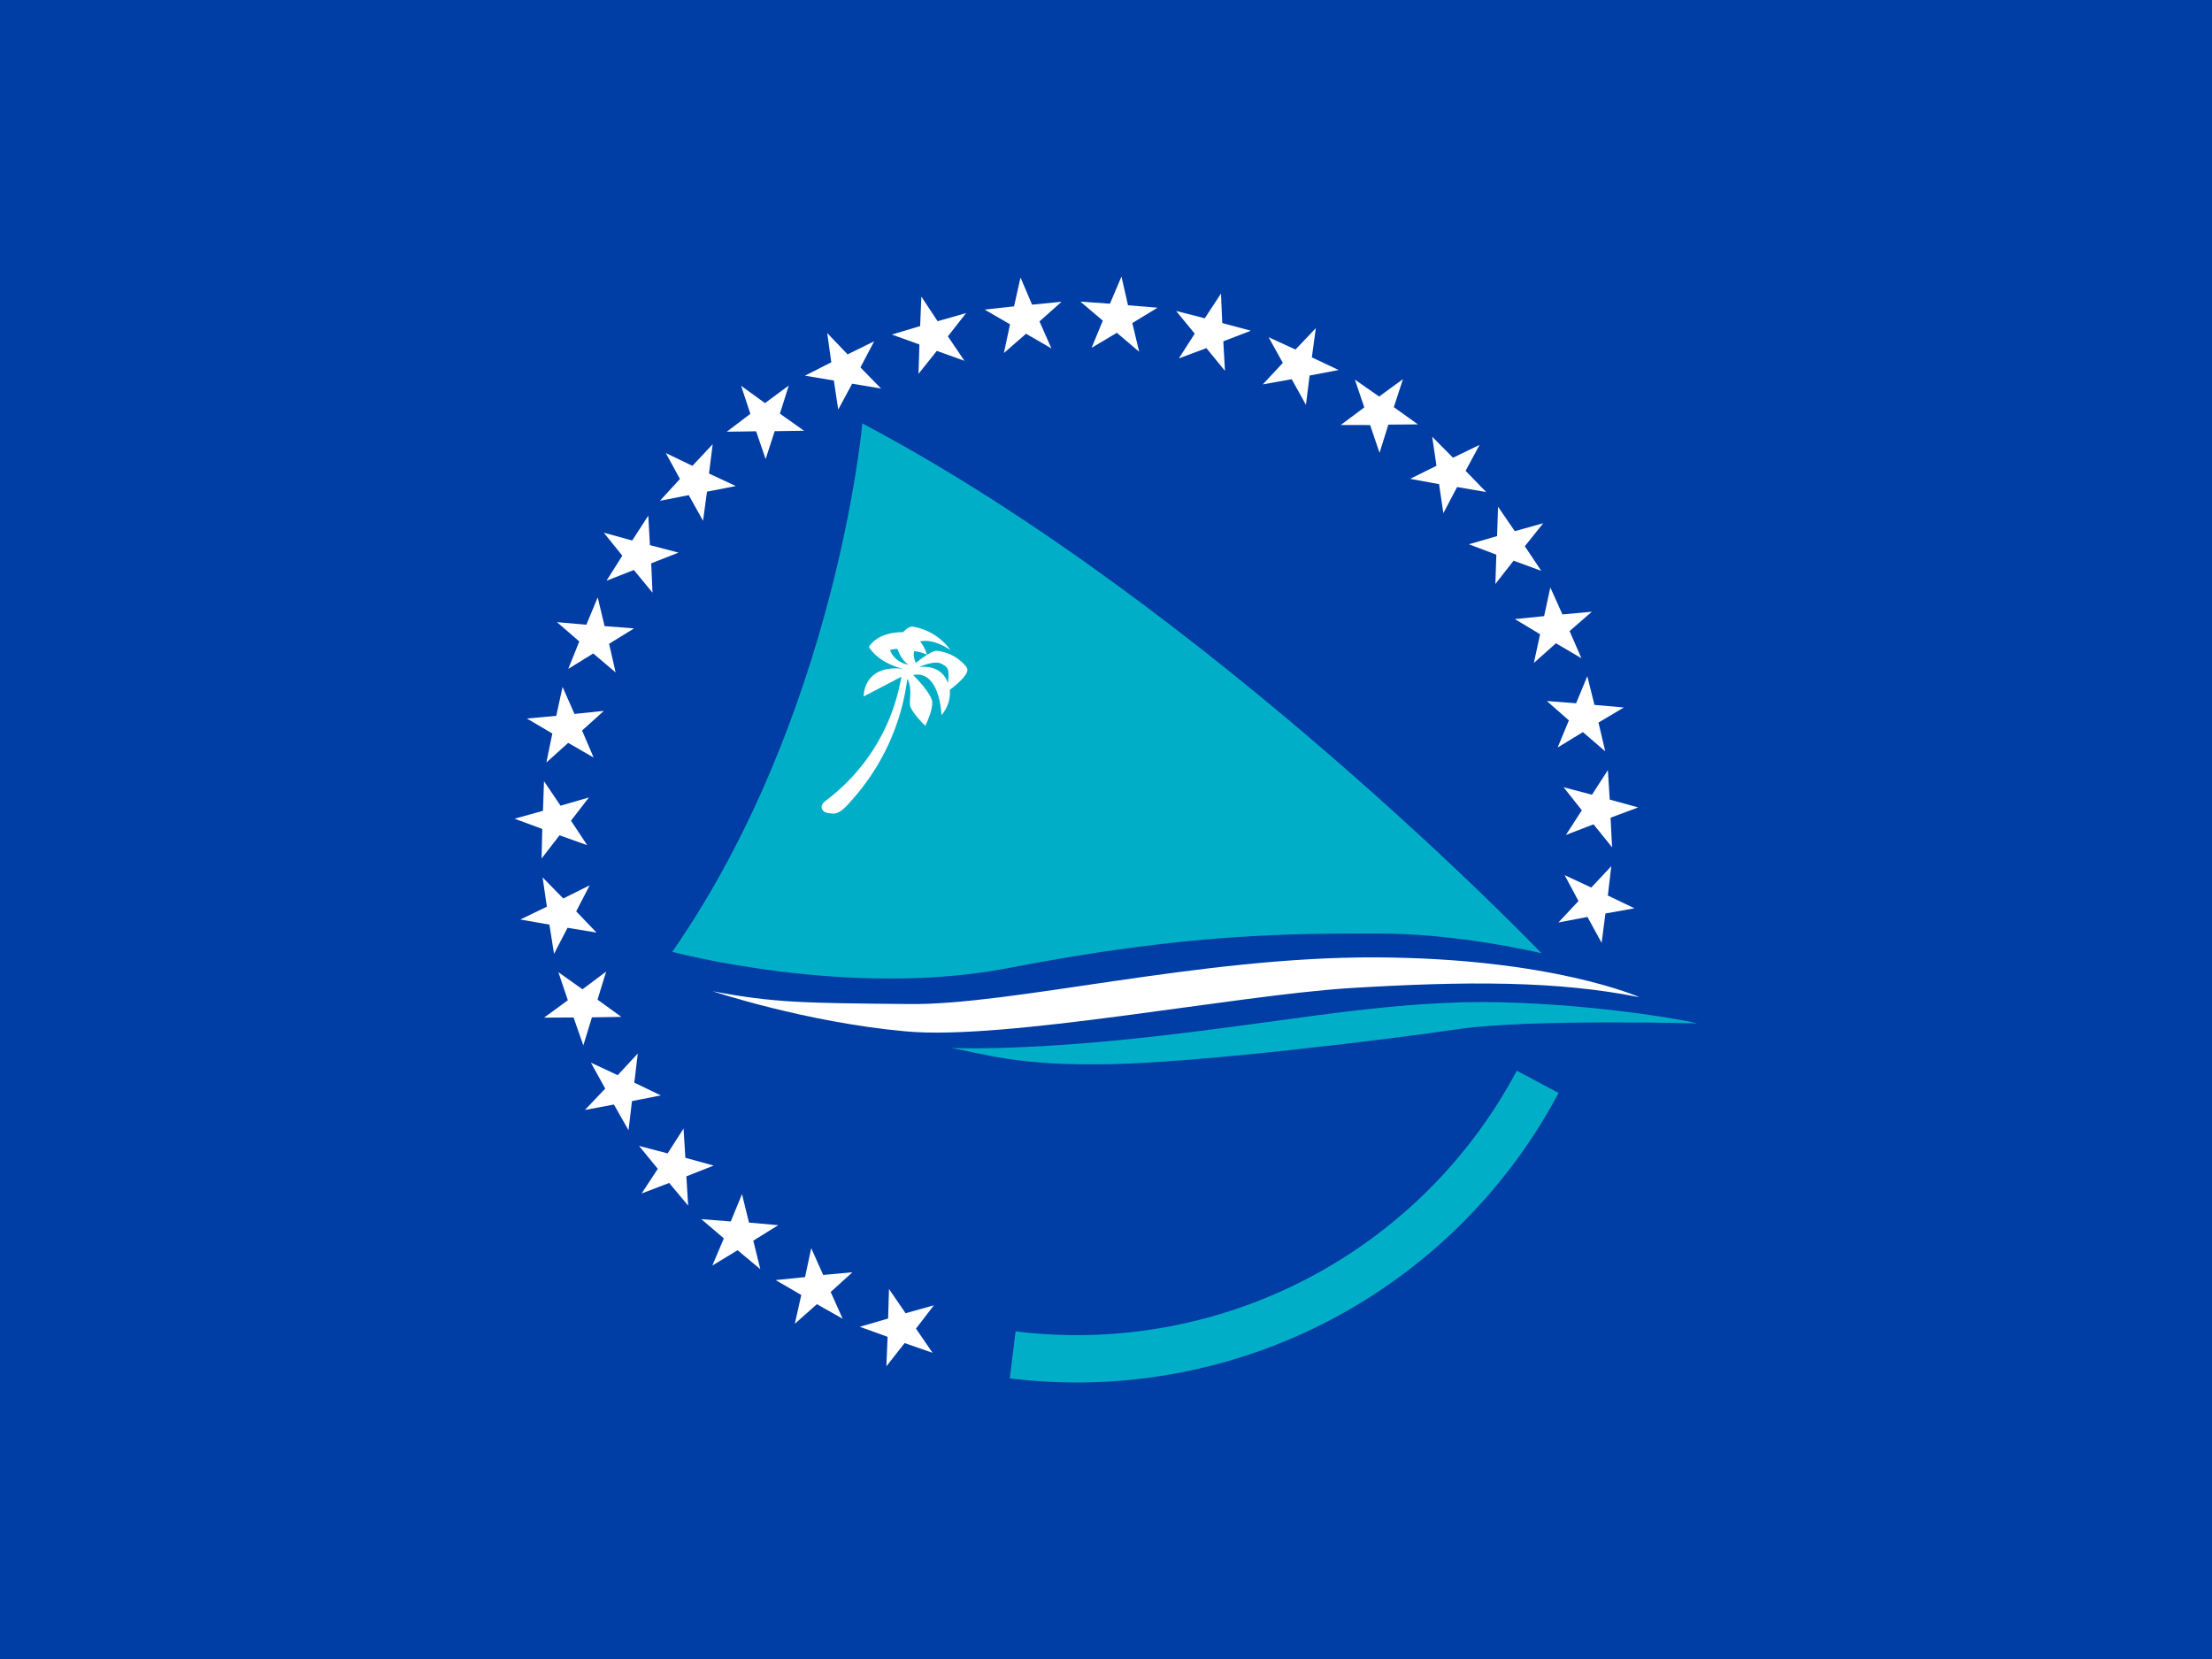 <svg xmlns="http://www.w3.org/2000/svg" xmlns:xlink="http://www.w3.org/1999/xlink" id="flag-icons-pc"
  viewBox="0 0 640 480">
  <path fill="#003da5" d="M0 0h640v480H0z" />
  <use xlink:href="#pc-a" width="1000" height="700" transform="rotate(164.3 311.5 242.2)" />
  <path id="pc-a" fill="#fff" fill-opacity="1" fill-rule="nonzero" stroke="none" stroke-width=".7"
    d="m472.9 262.8-8.4 1.5-1.1 8.5-4.1-7.5-8.4 1.6 5.8-6.2-4-7.5 7.7 3.6 5.8-6.2-1 8.5z" />
  <use xlink:href="#pc-a" width="1000" height="700" transform="rotate(-10.3 311.5 242.2)" />
  <use xlink:href="#pc-a" width="1000" height="700" transform="rotate(-30.9 311.5 242.2)" />
  <use xlink:href="#pc-a" width="1000" height="700" transform="rotate(-20.6 311.5 242.2)" />
  <use xlink:href="#pc-a" width="1000" height="700" transform="rotate(-51.5 311.5 242.2)" />
  <use xlink:href="#pc-a" width="1000" height="700" transform="rotate(-72.1 311.5 242.2)" />
  <use xlink:href="#pc-a" width="1000" height="700" transform="rotate(-61.8 311.5 242.2)" />
  <use xlink:href="#pc-a" width="1000" height="700" transform="rotate(-41.2 311.5 242.2)" />
  <use xlink:href="#pc-a" width="1000" height="700" transform="rotate(-92.7 311.5 242.2)" />
  <use xlink:href="#pc-a" width="1000" height="700" transform="rotate(-113.3 311.5 242.2)" />
  <use xlink:href="#pc-a" width="1000" height="700" transform="rotate(-103 311.5 242.2)" />
  <use xlink:href="#pc-a" width="1000" height="700" transform="rotate(-133.9 311.5 242.2)" />
  <use xlink:href="#pc-a" width="1000" height="700" transform="rotate(-154.5 311.5 242.2)" />
  <use xlink:href="#pc-a" width="1000" height="700" transform="rotate(-144.2 311.5 242.2)" />
  <use xlink:href="#pc-a" width="1000" height="700" transform="rotate(-123.6 311.5 242.2)" />
  <use xlink:href="#pc-a" width="1000" height="700" transform="rotate(-82.4 311.5 242.2)" />
  <use xlink:href="#pc-a" width="1000" height="700" transform="rotate(-175.1 311.5 242.2)" />
  <use xlink:href="#pc-a" width="1000" height="700" transform="rotate(174.6 311.5 242.2)" />
  <use xlink:href="#pc-a" width="1000" height="700" transform="rotate(143.7 311.5 242.2)" />
  <use xlink:href="#pc-a" width="1000" height="700" transform="rotate(123.1 311.5 242.2)" />
  <use xlink:href="#pc-a" width="1000" height="700" transform="rotate(133.4 311.5 242.2)" />
  <use xlink:href="#pc-a" width="1000" height="700" transform="rotate(154 311.5 242.2)" />
  <use xlink:href="#pc-a" width="1000" height="700" transform="rotate(-164.8 311.5 242.2)" />
  <use xlink:href="#pc-a" width="1000" height="700" transform="rotate(112.8 311.5 242.2)" />
  <use xlink:href="#pc-a" width="1000" height="700" transform="rotate(102.5 311.5 242.2)" />
  <path fill="none" stroke="#00aec7" stroke-width="13.7" d="M444.9 313A151 151 0 0 1 293 392" />
  <path fill="#fff"
    d="M474.3 288.5S449 277.2 398 277c-51-.2-105.2 13.9-135.1 13.5-30-.3-38.8-.3-56.7-3.7 0 0 27 9 55.8 11.6 28.7 2.7 95.2-10.4 128.4-12.5 34-2.1 60.4-2.1 83.8 2.6" />
  <path fill="#00aec7"
    d="M275 303.2s19.2 1 56-3c37-4 63-9.4 92.1-10.2 29.1-.7 61.2 4.4 68 6.1 0 0-48.5-1.3-68.8 1.6-20.3 3-73 9.5-100.7 10.2-27.7.6-37.3-3.2-46.6-4.7m-80.5-27.8s51 13.6 97.2 4.7c52.3-10.2 83-10 106.4-10 23.4-.2 47.9 5.7 47.9 5.7s-96-100.2-196.5-153.3c0 0-7.5 84.5-55 152.9" />
  <path fill="#fff"
    d="M274.2 197.5s-1.4-5.3-8.3-4.5c0 0 4.4-2 6.4-1 2 1.1 2.4 1.4 2 5.5m-16.8-9.4s1.5-.5 2.2-.3c0 0 1 3.3 3.2 4.5 0 0-3.8-.3-5.4-4.2m22.2 5a12.5 12.5 0 0 0-8.7-4.8c-1.8 0-6 3.5-6 3.5-1-2-.5-3.4-.5-3.4 2 .2 3.7 1 3.7 1-.8-2.6-2-3.8-2-3.8 4-1 8.8 2.5 8.8 2.5a16.7 16.7 0 0 0-11-6.8c-1.2-.1-2.7 1.6-2.7 1.6-7.8 0-9.9 4.3-9.9 4.3 3.3 5.1 10 6.3 10 6.3-11.8-1.3-11.5 8-11.5 8l10.9-5.7c-4.2 24.1-21 35-22.4 36.3-1.4 1.4-.5 3 1.5 3.2 1.1 0 2.5 1 6.2-3.4a65 65 0 0 0 16.4-35.4l.2.2c1.2 2.9.4 5.4.6 7.3.2 1.9 4.4 6 4.4 6s2.3-4.5 2-7.1c-.5-2.7-5.5-7.6-5.5-7.6 7.8-1.5 8.2 11.6 8.2 11.6 3-3.5 2.4-7.3 2.4-7.3s6.3-4.6 4.9-6.4" />
</svg>